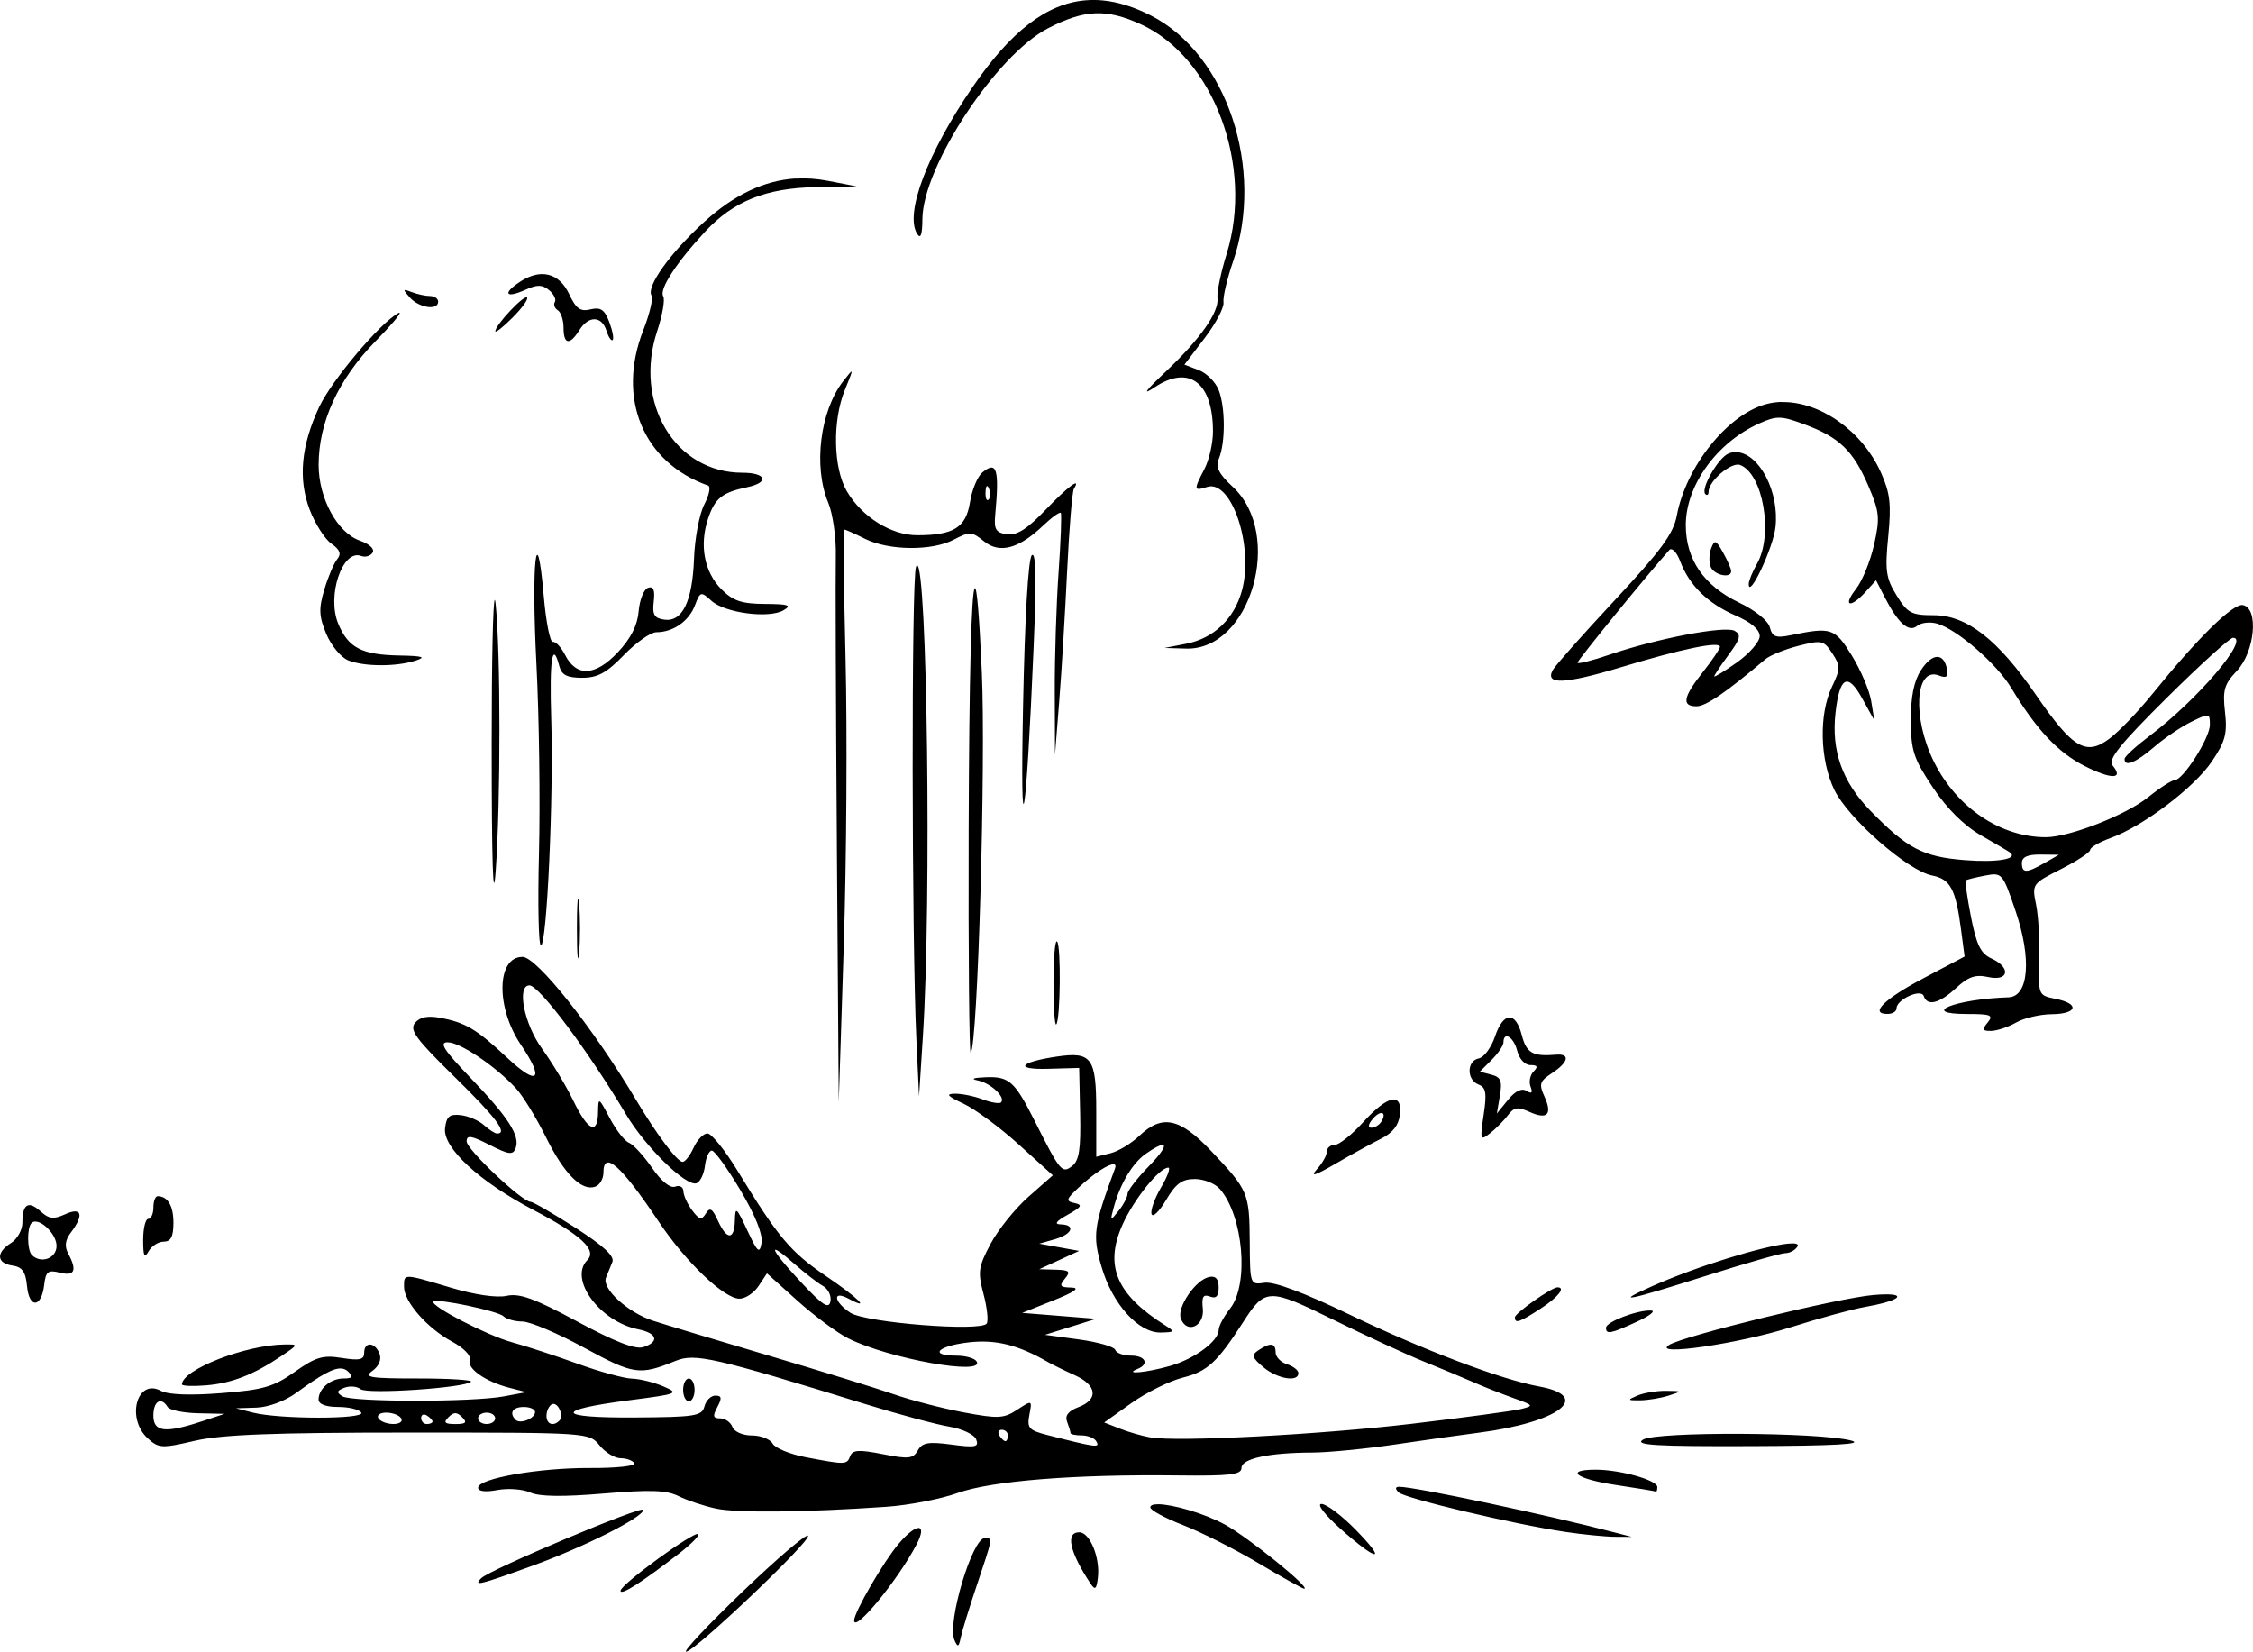 <?xml version="1.0" encoding="UTF-8" standalone="no"?>
<!-- Created with Inkscape (http://www.inkscape.org/) -->

<svg
   width="66.97mm"
   height="49.094mm"
   viewBox="0 0 66.97 49.094"
   version="1.1"
   id="svg2003"
   inkscape:version="1.2 (dc2aedaf03, 2022-05-15)"
   sodipodi:docname="Non-flying bird.svg"
   xmlns:inkscape="http://www.inkscape.org/namespaces/inkscape"
   xmlns:sodipodi="http://sodipodi.sourceforge.net/DTD/sodipodi-0.dtd"
   xmlns="http://www.w3.org/2000/svg"
   xmlns:svg="http://www.w3.org/2000/svg"
   xmlns:rdf="http://www.w3.org/1999/02/22-rdf-syntax-ns#"
   xmlns:cc="http://creativecommons.org/ns#"
   xmlns:dc="http://purl.org/dc/elements/1.1/">
  <title
     id="title2029">Non-flying bird</title>
  <sodipodi:namedview
     id="namedview2005"
     pagecolor="#ffffff"
     bordercolor="#666666"
     borderopacity="1.0"
     inkscape:showpageshadow="2"
     inkscape:pageopacity="0.0"
     inkscape:pagecheckerboard="0"
     inkscape:deskcolor="#d1d1d1"
     inkscape:document-units="mm"
     showgrid="false"
     inkscape:zoom="2.7245428"
     inkscape:cx="151.76858"
     inkscape:cy="108.45856"
     inkscape:window-width="1920"
     inkscape:window-height="991"
     inkscape:window-x="-9"
     inkscape:window-y="-9"
     inkscape:window-maximized="1"
     inkscape:current-layer="layer1" />
  <defs
     id="defs2000" />
  <g
     inkscape:label="Lager 1"
     inkscape:groupmode="layer"
     id="layer1"
     transform="translate(-100.845,-40.006)">
    <path
       id="path1719"
       style="fill:#000000;stroke-width:0.169"
       d="m 133.113,40.015 c -1.166,0.097 -2.235,0.937 -3.358,2.579 -1.349,1.973 -2.026,3.765 -1.647,4.364 0.103,0.162 0.152,0.023 0.155,-0.439 0.01,-1.56 2.193,-4.877 3.734,-5.673 1.085,-0.56 1.735,-0.588 2.765,-0.116 2.153,0.986 3.356,4.204 2.547,6.814 -0.172,0.554 -0.296,1.147 -0.275,1.319 0.05,0.423 -0.51,1.218 -1.551,2.202 -0.606,0.573 -0.7,0.708 -0.311,0.449 1.021,-0.68 1.73,-0.136 1.728,1.324 -5.6e-4,0.343 -0.115,0.842 -0.254,1.109 -0.325,0.624 -0.32,0.66 0.082,0.532 0.721,-0.229 1.39,1.755 1.036,3.07 -0.229,0.849 -0.838,1.432 -1.664,1.592 l -0.639,0.124 0.637,0.019 c 1.921,0.059 2.921,-3.384 1.395,-4.803 -0.427,-0.397 -0.52,-0.587 -0.414,-0.85 0.193,-0.479 0.19,-1.509 -0.006,-2.024 -0.091,-0.241 -0.359,-0.51 -0.594,-0.6 l -0.428,-0.163 0.601,-0.788 c 0.331,-0.433 0.583,-0.911 0.561,-1.062 -0.022,-0.151 0.104,-0.693 0.281,-1.206 0.955,-2.762 -0.185,-6.177 -2.445,-7.324 -0.499,-0.253 -0.972,-0.403 -1.428,-0.446 -0.171,-0.016 -0.34,-0.017 -0.506,-0.003 z m -8.618,5.296 c -0.942,0.059 -1.84,0.489 -2.731,1.303 -1.002,0.916 -1.715,1.913 -1.553,2.175 0.054,0.088 -0.055,0.549 -0.242,1.025 -0.802,2.034 -0.007,3.943 1.925,4.625 0.082,0.029 0.031,0.283 -0.115,0.564 -0.145,0.281 -0.282,1.002 -0.304,1.601 -0.047,1.28 -0.347,1.896 -0.884,1.82 -0.299,-0.043 -0.36,-0.146 -0.314,-0.537 0.041,-0.345 -0.008,-0.463 -0.169,-0.41 -0.124,0.041 -0.25,0.354 -0.279,0.695 -0.036,0.426 -0.232,0.811 -0.625,1.228 -0.665,0.705 -1.226,0.732 -1.562,0.073 -0.119,-0.233 -0.283,-0.407 -0.364,-0.388 -0.082,0.019 -0.203,-0.588 -0.269,-1.349 -0.213,-2.446 -0.374,-0.993 -0.22,1.991 0.082,1.583 0.116,4.117 0.077,5.631 -0.039,1.513 -0.013,2.752 0.057,2.752 0.178,0 0.38,-4.424 0.307,-6.731 -0.056,-1.778 0.035,-2.363 0.243,-1.566 0.067,0.256 0.231,0.339 0.675,0.339 0.462,0 0.726,-0.144 1.243,-0.677 0.361,-0.372 0.795,-0.677 0.964,-0.677 0.496,-2.42e-4 0.967,-0.327 1.145,-0.795 0.159,-0.418 0.178,-0.424 0.493,-0.139 0.399,0.362 1.707,0.534 2.141,0.282 0.258,-0.15 0.157,-0.185 -0.549,-0.189 -0.696,-0.004 -0.949,-0.089 -1.293,-0.433 -0.511,-0.511 -0.664,-1.307 -0.402,-2.096 0.203,-0.611 0.416,-0.783 1.165,-0.941 0.67,-0.141 0.573,-0.43 -0.144,-0.43 -1.995,0 -3.241,-2.073 -2.531,-4.211 0.157,-0.474 0.238,-0.94 0.179,-1.036 -0.126,-0.204 0.394,-1.004 1.252,-1.926 0.839,-0.901 1.809,-1.289 3.29,-1.316 l 1.213,-0.022 -0.863,-0.166 c -0.325,-0.063 -0.644,-0.085 -0.958,-0.065 z M 116.957,48.152 c -0.202,0.002 -0.424,0.078 -0.656,0.23 -0.534,0.35 -0.424,0.504 0.167,0.235 0.344,-0.157 0.496,-0.154 0.698,0.013 0.141,0.117 0.219,0.276 0.172,0.352 -0.047,0.076 -0.008,0.186 0.086,0.245 0.095,0.059 0.172,0.293 0.172,0.52 0,0.501 0.184,0.53 0.469,0.074 0.274,-0.439 0.664,-0.433 0.806,0.013 0.061,0.193 0.144,0.318 0.185,0.278 0.041,-0.041 -0.005,-0.283 -0.102,-0.538 -0.139,-0.366 -0.257,-0.445 -0.555,-0.373 -0.302,0.074 -0.43,-0.016 -0.633,-0.448 -0.15,-0.319 -0.361,-0.514 -0.612,-0.577 -0.063,-0.016 -0.128,-0.024 -0.195,-0.023 z m -4.086,0.484 c -0.008,0.023 0.046,0.089 0.157,0.214 0.273,0.308 0.841,0.391 0.841,0.124 0,-0.093 -0.108,-0.169 -0.24,-0.169 -0.132,0 -0.377,-0.052 -0.545,-0.117 -0.136,-0.052 -0.206,-0.074 -0.213,-0.052 z m 3.64,0.213 c -0.089,-0.089 -0.934,0.808 -0.943,1.001 -0.003,0.063 0.227,-0.118 0.511,-0.402 0.284,-0.284 0.478,-0.553 0.432,-0.599 z m -3.79,0.454 c -0.006,-0.003 -0.019,1.37e-4 -0.039,0.011 -0.537,0.287 -1.976,1.995 -2.348,2.786 -0.54,1.149 -0.632,2.142 -0.284,3.055 0.16,0.419 0.45,0.873 0.643,1.009 0.26,0.182 0.305,0.304 0.173,0.466 -0.098,0.121 -0.271,0.527 -0.382,0.904 -0.169,0.569 -0.158,0.793 0.06,1.315 0.145,0.346 0.438,0.7 0.652,0.785 0.471,0.189 1.42,0.193 1.997,0.009 0.332,-0.106 0.229,-0.14 -0.476,-0.153 -1.119,-0.021 -1.519,-0.228 -1.817,-0.942 -0.348,-0.832 0.124,-2.231 0.681,-2.017 0.123,0.047 0.276,0.003 0.339,-0.099 0.067,-0.108 -0.09,-0.256 -0.379,-0.357 -0.667,-0.233 -1.225,-1.257 -1.225,-2.249 0,-1.27 0.588,-2.55 1.686,-3.672 0.469,-0.479 0.763,-0.828 0.721,-0.851 z m 13.437,1.756 c -0.006,-0.033 -0.087,0.07 -0.248,0.276 -0.69,0.885 -0.895,2.54 -0.446,3.613 0.137,0.329 0.238,1.041 0.225,1.587 -0.013,0.545 10e-4,4.419 0.032,8.61 h -5.2e-4 l 0.056,7.62 0.149,-4.657 c 0.082,-2.561 0.106,-6.39 0.053,-8.509 -0.053,-2.119 -0.068,-3.852 -0.033,-3.852 0.035,0 0.31,0.123 0.612,0.274 0.708,0.353 1.988,0.366 2.638,0.026 0.474,-0.248 0.538,-0.244 0.898,0.048 0.465,0.377 1.035,0.224 1.765,-0.473 0.255,-0.243 0.488,-0.41 0.518,-0.37 0.029,0.04 -4.5e-4,0.834 -0.066,1.765 -0.066,0.931 -0.117,2.532 -0.113,3.556 l 0.007,1.862 0.127,-1.609 c 0.07,-0.885 0.175,-2.629 0.235,-3.877 0.06,-1.247 0.15,-2.333 0.199,-2.413 0.231,-0.374 -0.176,-0.072 -0.849,0.631 -0.545,0.569 -0.849,0.76 -1.14,0.719 -0.329,-0.047 -0.389,-0.143 -0.35,-0.564 0.127,-1.375 0.05,-1.632 -0.383,-1.272 -0.143,0.119 -0.308,0.516 -0.366,0.884 -0.12,0.753 -0.485,0.981 -1.569,0.981 -0.774,0 -1.647,-0.546 -2.093,-1.31 -0.403,-0.69 -0.431,-2.094 -0.058,-3.008 0.138,-0.338 0.207,-0.507 0.201,-0.54 z m 27.652,0.893 c -0.16,0.003 -0.316,0.025 -0.468,0.066 -1.146,0.309 -2.381,1.85 -2.655,3.315 -0.1,0.534 -0.471,1.041 -1.835,2.504 -0.94,1.009 -1.77,1.943 -1.845,2.076 -0.257,0.456 0.337,0.434 2.023,-0.075 1.813,-0.548 2.94,-0.781 2.94,-0.607 0,0.061 -0.229,0.399 -0.508,0.752 -0.588,0.743 -0.638,1.016 -0.186,1.016 0.275,0 0.873,-0.409 2.043,-1.398 0.137,-0.116 0.58,-0.295 0.985,-0.399 0.692,-0.177 0.752,-0.164 1.005,0.222 0.247,0.376 0.246,0.46 -0.011,0.999 -0.39,0.818 -0.358,2.17 0.072,3.059 0.413,0.853 2.178,2.4 2.904,2.546 0.548,0.11 0.703,0.398 0.863,1.611 l 0.105,0.798 -1.214,0.641 c -1.178,0.622 -1.626,1.065 -1.078,1.065 0.147,0 0.268,-0.073 0.268,-0.163 0,-0.267 0.733,-0.6 0.81,-0.369 0.104,0.313 0.462,0.224 0.962,-0.239 0.365,-0.338 0.574,-0.409 0.956,-0.325 0.615,0.135 0.684,-0.284 0.091,-0.554 -0.314,-0.143 -0.442,-0.403 -0.604,-1.229 -0.113,-0.576 -0.182,-1.067 -0.152,-1.091 0.03,-0.024 0.286,-0.088 0.569,-0.142 0.507,-0.096 0.523,-0.078 0.908,1.054 0.484,1.421 0.391,2.544 -0.211,2.564 -1.59,0.052 -2.686,0.496 -1.226,0.496 0.707,0 0.788,0.034 0.606,0.254 -0.175,0.211 -0.157,0.253 0.106,0.248 0.174,-0.003 0.508,-0.115 0.741,-0.248 0.233,-0.133 0.709,-0.245 1.058,-0.248 0.764,-0.007 0.842,-0.311 0.117,-0.456 -0.514,-0.103 -0.517,-0.111 -0.486,-1.139 0.017,-0.569 -0.026,-1.315 -0.095,-1.657 -0.125,-0.617 -0.119,-0.626 0.741,-1.061 0.477,-0.242 0.867,-0.499 0.867,-0.572 0,-0.073 0.274,-0.232 0.609,-0.353 0.961,-0.348 2.478,-1.494 3.004,-2.27 0.404,-0.596 0.466,-0.832 0.394,-1.472 -0.074,-0.653 -0.023,-0.828 0.351,-1.223 0.537,-0.567 0.659,-1.861 0.183,-1.957 -0.293,-0.059 -1.339,0.968 -2.703,2.654 -0.406,0.502 -0.969,1.089 -1.251,1.304 -0.707,0.54 -1.1,0.31 -2.197,-1.286 -1.136,-1.652 -2.059,-2.371 -3.047,-2.371 -0.656,0 -0.774,-0.063 -1.098,-0.588 -0.317,-0.513 -0.349,-0.736 -0.249,-1.752 0.095,-0.965 0.057,-1.292 -0.221,-1.91 -0.562,-1.246 -1.824,-2.108 -2.942,-2.086 z m -0.062,0.47 c 0.185,0.004 0.393,0.071 0.746,0.202 1.027,0.382 1.436,0.777 1.885,1.819 0.334,0.778 0.352,0.953 0.173,1.751 -0.109,0.488 -0.352,1.082 -0.539,1.32 -0.405,0.514 -0.169,0.587 0.283,0.087 l 0.314,-0.347 0.242,0.474 c 0.408,0.799 0.729,1.089 0.979,0.882 0.122,-0.101 0.394,-0.13 0.609,-0.064 0.598,0.183 1.757,1.192 2.184,1.899 0.75,1.244 1.389,1.925 2.184,2.328 0.804,0.408 1.178,0.399 0.83,-0.02 -0.141,-0.17 0.23,-0.632 1.615,-2.006 0.99,-0.981 1.875,-1.784 1.968,-1.784 0.516,0 -1.053,1.842 -2.489,2.923 -0.401,0.302 -0.731,0.606 -0.734,0.675 -0.011,0.255 0.335,0.116 0.878,-0.353 0.306,-0.264 0.804,-0.601 1.107,-0.749 0.532,-0.26 0.55,-0.257 0.55,0.09 0,0.393 -0.799,1.647 -1.049,1.647 -0.086,0 -0.438,0.226 -0.782,0.503 -0.664,0.533 -2.345,1.191 -3.045,1.191 -1.344,0 -2.644,-0.875 -3.322,-2.234 -0.652,-1.308 -0.567,-2.845 0.142,-2.573 0.228,0.088 0.286,0.042 0.241,-0.192 -0.095,-0.491 -0.436,-0.479 -0.768,0.028 -0.212,0.323 -0.307,0.786 -0.305,1.492 0.002,0.903 0.079,1.138 0.654,2.001 0.425,0.638 0.926,1.134 1.438,1.427 0.432,0.247 0.818,0.475 0.858,0.507 0.248,0.194 -0.399,0.301 -1.352,0.225 -1.241,-0.099 -1.71,-0.345 -2.81,-1.477 -0.827,-0.851 -1.155,-1.775 -1.028,-2.9 0.122,-1.08 0.362,-1.21 0.793,-0.43 l 0.362,0.655 -0.094,-0.575 c -0.052,-0.316 -0.311,-0.925 -0.576,-1.354 -0.507,-0.82 -0.608,-0.853 -1.821,-0.603 -0.436,0.09 -0.542,0.049 -0.616,-0.234 -0.052,-0.198 -0.436,-0.508 -0.912,-0.735 -1.047,-0.501 -1.586,-1.284 -1.586,-2.303 0,-1.183 0.923,-2.46 2.185,-3.024 0.261,-0.117 0.424,-0.174 0.609,-0.169 z m -1.243,1.025 c -0.091,-0.01 -0.183,7.06e-4 -0.274,0.036 -0.305,0.117 -0.846,1.057 -0.696,1.208 0.053,0.053 0.097,0.023 0.097,-0.068 0,-0.32 0.679,-0.896 0.938,-0.796 0.684,0.262 0.993,2.076 0.501,2.937 -0.133,0.233 -0.243,0.5 -0.245,0.593 -0.009,0.491 0.724,-1.058 0.794,-1.677 0.12,-1.063 -0.477,-2.161 -1.116,-2.232 z m -22.331,1.01 c 0.018,-0.018 0.041,0.006 0.068,0.074 0.049,0.122 0.043,0.268 -0.013,0.325 -0.056,0.056 -0.096,-0.044 -0.089,-0.222 0.004,-0.099 0.016,-0.158 0.034,-0.176 z m 21.673,1.668 c -0.049,-0.018 -0.085,0.043 -0.136,0.174 -0.063,0.163 -0.071,0.411 -0.018,0.55 0.098,0.255 0.622,0.364 0.61,0.127 -0.003,-0.07 -0.112,-0.318 -0.242,-0.55 -0.104,-0.186 -0.166,-0.283 -0.215,-0.301 z m -1.313,0.208 c 0.078,0.018 0.178,0.154 0.256,0.361 0.269,0.711 0.822,1.251 1.646,1.608 0.465,0.202 0.718,0.419 0.716,0.614 -0.002,0.166 -0.307,0.517 -0.677,0.779 -0.37,0.262 -0.674,0.448 -0.674,0.414 0,-0.035 0.191,-0.322 0.425,-0.639 0.353,-0.478 0.383,-0.599 0.179,-0.714 -0.284,-0.159 -2.326,0.231 -3.72,0.71 -0.521,0.179 -0.948,0.285 -0.948,0.236 0,-0.071 2.072,-2.613 2.728,-3.348 0.019,-0.022 0.043,-0.028 0.069,-0.022 z M 131.516,56.509 c -0.107,0.104 -0.209,1.845 -0.261,4.488 -0.091,4.578 0.088,3.57 0.315,-1.778 0.084,-1.985 0.068,-2.826 -0.053,-2.709 z m -3.414,0.305 c -0.01,0.003 -0.019,0.017 -0.029,0.041 -0.139,0.341 -0.13,11.032 0.011,14.047 l 0.079,1.693 0.114,-1.778 c 0.262,-4.088 0.125,-14.099 -0.175,-14.004 z m 1.718,0.676 c -0.1,0.092 -0.168,2.589 -0.182,7.218 -0.011,3.671 0.017,6.638 0.061,6.593 0.208,-0.208 0.452,-8.595 0.33,-11.32 -0.078,-1.735 -0.149,-2.546 -0.209,-2.491 z M 115.552,57.837 c 1.5e-4,2e-6 3.8e-4,0.003 5.2e-4,0.003 5e-5,-2e-6 -4e-5,-0.003 0,-0.003 z m 5.2e-4,0.003 c -0.053,0.002 -0.093,1.779 -0.093,4.343 h 5.1e-4 c 3.2e-4,3.434 0.042,4.761 0.118,3.725 0.15,-2.064 0.15,-6.537 -0.002,-7.959 -0.008,-0.074 -0.016,-0.109 -0.023,-0.11 z m 45.943,7.566 0.55,0.006 -0.423,0.242 c -0.545,0.312 -0.677,0.312 -0.677,0 0,-0.175 0.171,-0.252 0.55,-0.248 z m -43.462,1.31 c -0.023,-0.039 -0.04,0.291 -0.04,0.885 0,0.792 0.029,1.116 0.065,0.72 0.036,-0.396 0.036,-1.043 0,-1.439 -0.009,-0.099 -0.017,-0.153 -0.025,-0.166 z m 14.232,1.274 c -0.059,-0.059 -0.106,0.49 -0.106,1.22 h -5.2e-4 c 0,0.73 0.037,1.29 0.082,1.245 0.124,-0.124 0.147,-2.342 0.025,-2.464 z m -15.893,0.458 c -0.769,0 -0.794,1.507 -0.042,2.615 0.707,1.042 0.508,1.24 -0.396,0.395 -0.923,-0.863 -1.246,-1.057 -2.007,-1.2 -0.367,-0.069 -0.602,-0.022 -0.745,0.15 -0.174,0.21 0.019,0.474 1.171,1.603 1.244,1.219 1.595,1.687 1.266,1.687 -0.062,0 -0.238,-0.113 -0.39,-0.25 -0.152,-0.138 -0.463,-0.271 -0.691,-0.297 -0.334,-0.037 -0.424,0.038 -0.465,0.39 -0.068,0.581 1.017,1.583 2.63,2.43 1.415,0.743 1.897,1.192 1.6,1.489 -0.561,0.561 0.369,1.828 1.511,2.057 0.569,0.114 0.642,0.375 0.148,0.531 -0.235,0.074 -0.851,-0.165 -1.957,-0.762 -1.276,-0.688 -1.717,-0.848 -2.101,-0.764 -0.294,0.065 -0.949,-0.031 -1.659,-0.243 -1.428,-0.425 -1.391,-0.425 -1.391,-0.024 0,0.444 0.69,1.23 1.428,1.628 0.344,0.185 0.573,0.421 0.527,0.542 -0.097,0.252 0.462,0.646 1.177,0.83 l 0.508,0.13 -0.677,0.126 c -0.939,0.174 -4.522,0.171 -4.798,-0.004 -0.179,-0.114 -0.166,-0.166 0.064,-0.254 0.159,-0.061 0.375,-0.042 0.48,0.043 0.195,0.158 3.098,-0.037 3.281,-0.22 0.054,-0.054 -0.653,-0.098 -1.571,-0.098 -1.446,0 -1.627,-0.031 -1.355,-0.229 0.192,-0.141 0.273,-0.337 0.207,-0.508 -0.134,-0.349 -0.456,-0.365 -0.456,-0.023 0,0.203 -0.137,0.234 -0.665,0.15 -0.565,-0.09 -0.774,-0.028 -1.397,0.413 -0.63,0.447 -0.936,0.535 -2.186,0.633 -0.932,0.073 -1.576,0.048 -1.795,-0.069 -0.713,-0.381 -1.04,0.824 -0.386,1.417 0.322,0.292 0.416,0.296 1.397,0.068 0.798,-0.185 2.339,-0.244 6.386,-0.244 5.327,0 5.334,3.46e-4 5.643,0.381 0.17,0.21 0.451,0.381 0.625,0.381 0.174,0 0.358,0.067 0.409,0.149 0.051,0.082 -0.536,0.146 -1.303,0.142 -1.532,-0.008 -3.341,0.31 -3.341,0.587 0,0.109 0.221,0.135 0.575,0.068 0.316,-0.059 0.754,-0.027 0.974,0.073 0.271,0.123 0.968,0.133 2.177,0.031 1.394,-0.118 1.877,-0.101 2.238,0.079 0.253,0.126 0.748,0.291 1.101,0.367 0.626,0.135 2.642,0.115 5.069,-0.052 0.667,-0.046 1.619,-0.23 2.117,-0.409 1.005,-0.362 3.476,-0.56 6.535,-0.523 1.561,0.019 1.905,-0.021 1.905,-0.222 0,-0.278 0.81,-0.454 2.117,-0.458 0.466,-0.002 1.57,-0.11 2.455,-0.241 0.885,-0.131 1.99,-0.287 2.456,-0.346 2.408,-0.307 3.43,-1.084 1.814,-1.378 -1.125,-0.205 -3.463,-1.091 -5.615,-2.129 -1.358,-0.655 -2.261,-0.994 -2.54,-0.953 -0.431,0.063 -0.433,0.057 -0.441,-1.213 -0.01,-1.46 -0.043,-1.538 -1.146,-2.702 -0.936,-0.988 -1.457,-1.097 -2.138,-0.45 -0.238,0.226 -0.623,0.458 -0.856,0.516 l -0.423,0.105 v -1.369 c 0,-1.575 -0.135,-1.761 -1.169,-1.61 -1.119,0.164 -1.284,0.393 -0.262,0.364 l 0.923,-0.026 0.029,1.354 c 0.023,1.062 -0.029,1.4 -0.24,1.563 -0.298,0.231 -0.354,0.163 -1.113,-1.345 -0.59,-1.172 -0.757,-1.322 -1.448,-1.296 -0.37,0.014 -0.468,0.051 -0.245,0.095 0.385,0.075 0.843,0.505 0.695,0.653 -0.047,0.047 -0.292,0.007 -0.544,-0.089 -0.252,-0.096 -0.624,-0.172 -0.827,-0.169 -0.285,0.003 -0.227,0.071 0.255,0.296 0.344,0.161 1.082,0.706 1.64,1.211 l 1.015,0.919 -0.721,0.635 c -0.397,0.349 -0.904,0.98 -1.128,1.4 -0.365,0.687 -0.386,0.838 -0.212,1.489 0.106,0.398 0.15,0.794 0.097,0.88 -0.155,0.251 -3.599,-0.021 -4.056,-0.32 -0.492,-0.323 -0.539,-0.678 -0.055,-0.419 0.684,0.366 0.31,-0.007 -0.684,-0.682 -1.04,-0.706 -1.415,-1.153 -2.615,-3.122 -0.371,-0.609 -0.773,-1.106 -0.892,-1.106 -0.12,0 -0.305,0.19 -0.411,0.423 -0.106,0.233 -0.253,0.423 -0.327,0.423 -0.16,0 -0.774,-0.818 -1.396,-1.862 -1.267,-2.126 -2.942,-4.233 -3.365,-4.233 z m 0.209,0.846 c 0.291,0 1.747,1.946 2.872,3.835 0.576,0.968 1.782,2.148 2.092,2.047 0.11,-0.036 0.224,-0.269 0.254,-0.518 0.029,-0.249 0.121,-0.453 0.204,-0.453 0.083,0 0.465,0.529 0.849,1.175 0.44,0.741 0.673,1.32 0.63,1.566 -0.059,0.338 -0.117,0.288 -0.425,-0.371 -0.323,-0.69 -0.358,-0.718 -0.368,-0.297 -0.015,0.592 -0.237,0.596 -0.505,0.009 -0.165,-0.363 -0.239,-0.407 -0.359,-0.212 -0.126,0.204 -0.193,0.189 -0.406,-0.094 -0.14,-0.186 -0.257,-0.441 -0.26,-0.567 -0.003,-0.127 -0.112,-0.189 -0.244,-0.138 -0.147,0.057 -0.412,-0.159 -0.691,-0.562 -0.249,-0.359 -0.557,-0.693 -0.684,-0.742 -0.127,-0.049 -0.384,-0.379 -0.571,-0.733 -0.329,-0.624 -0.34,-0.629 -0.347,-0.178 -0.011,0.696 -0.298,0.564 -0.735,-0.338 -0.214,-0.442 -0.634,-1.139 -0.932,-1.549 -0.531,-0.73 -0.758,-1.88 -0.372,-1.88 z m 29.124,0.954 c -0.145,0.008 -0.298,0.198 -0.423,0.569 -0.11,0.326 -0.326,0.617 -0.481,0.648 -0.36,0.07 -0.366,0.638 -0.008,0.776 0.222,0.085 0.25,0.252 0.153,0.899 -0.113,0.754 -0.103,0.781 0.193,0.548 0.171,-0.135 0.41,-0.376 0.529,-0.535 0.179,-0.239 0.291,-0.257 0.636,-0.1 0.534,0.243 0.693,0.082 0.449,-0.455 -0.17,-0.372 -0.142,-0.456 0.227,-0.698 0.488,-0.32 0.547,-0.581 0.122,-0.546 -0.699,0.059 -0.884,-0.046 -1.022,-0.579 -0.093,-0.36 -0.23,-0.535 -0.375,-0.527 z m -0.036,0.566 v 5.17e-4 c 0.096,0.035 0.217,0.196 0.275,0.426 0.061,0.242 0.228,0.423 0.391,0.423 0.21,0 0.235,0.049 0.095,0.19 -0.104,0.104 -0.145,0.308 -0.09,0.451 0.071,0.184 0.035,0.221 -0.121,0.125 -0.143,-0.089 -0.338,0.006 -0.551,0.269 l -0.33,0.405 0.091,-0.533 c 0.074,-0.435 0.028,-0.549 -0.253,-0.622 l -0.343,-0.09 0.351,-0.351 c 0.193,-0.193 0.351,-0.427 0.351,-0.52 0,-0.086 0.019,-0.139 0.05,-0.163 0.023,-0.018 0.052,-0.021 0.084,-0.009 z m -31.512,0.173 c 0.367,0 1.434,0.722 2.03,1.374 0.203,0.222 0.604,0.876 0.889,1.453 0.54,1.09 1.068,1.615 1.47,1.46 0.129,-0.05 0.235,-0.234 0.235,-0.41 0,-0.687 0.523,-0.224 1.651,1.463 0.797,1.192 1.939,2.28 2.393,2.28 0.175,0 0.43,-0.17 0.567,-0.377 l 0.25,-0.376 0.905,0.813 c 0.498,0.447 1.176,0.95 1.506,1.117 1.203,0.606 4.09,1.125 3.819,0.685 -0.058,-0.093 -0.329,-0.169 -0.603,-0.169 -0.821,0 -0.563,-0.284 0.357,-0.393 0.806,-0.095 1.474,0.069 2.362,0.58 0.14,0.08 0.501,0.258 0.804,0.394 0.663,0.299 0.712,0.72 0.11,0.949 -0.301,0.114 -0.409,0.252 -0.339,0.433 0.056,0.146 0.102,0.298 0.102,0.336 0,0.039 0.148,0.071 0.329,0.071 0.181,0 0.375,0.076 0.433,0.169 0.13,0.21 0.018,0.196 -1.458,-0.182 -0.541,-0.139 -0.601,-0.207 -0.527,-0.599 0.085,-0.442 0.084,-0.442 -0.362,-0.15 -0.4,0.262 -0.566,0.27 -1.59,0.078 -0.629,-0.118 -1.563,-0.36 -2.075,-0.538 -0.512,-0.178 -2.188,-0.696 -3.725,-1.151 -1.537,-0.455 -3.084,-0.921 -3.437,-1.036 -0.75,-0.244 -1.527,-0.955 -1.396,-1.278 0.05,-0.123 0.136,-0.335 0.191,-0.47 0.069,-0.17 -0.273,-0.484 -1.102,-1.016 -0.661,-0.424 -1.26,-0.77 -1.33,-0.77 -0.253,0 -1.901,-1.556 -1.901,-1.795 0,-0.196 0.136,-0.175 0.681,0.103 0.571,0.291 0.695,0.308 0.775,0.101 0.14,-0.366 -0.211,-0.915 -1.341,-2.093 -0.802,-0.836 -0.943,-1.058 -0.675,-1.058 z m 28.058,1.706 c -0.191,0.038 -0.483,0.262 -0.848,0.665 -0.337,0.373 -0.717,0.677 -0.846,0.677 -0.129,0 -0.235,0.089 -0.235,0.198 0,0.109 -0.133,0.346 -0.296,0.527 -0.215,0.238 -0.063,0.193 0.55,-0.163 0.466,-0.271 1.075,-0.605 1.354,-0.744 0.346,-0.171 0.525,-0.399 0.562,-0.712 0.039,-0.339 -0.051,-0.486 -0.242,-0.448 z m -0.286,0.399 c 0.058,0.017 0.065,0.107 -0.026,0.254 -0.061,0.099 -0.193,0.18 -0.292,0.18 -0.112,0 -0.1,-0.097 0.034,-0.258 0.116,-0.14 0.226,-0.194 0.284,-0.177 z m -6.531,0.945 c 0.122,-4.77e-4 -0.011,0.231 -0.411,0.64 -0.345,0.353 -0.627,0.72 -0.627,0.814 0,0.095 -0.118,0.32 -0.263,0.501 -0.252,0.316 -0.258,0.312 -0.148,-0.095 0.192,-0.708 0.558,-1.32 0.955,-1.598 0.255,-0.178 0.42,-0.262 0.494,-0.263 z m -1.444,0.576 c 0.047,0.006 0.062,0.045 0.034,0.122 -0.639,1.727 -0.675,1.983 -0.4,2.926 0.321,1.105 1.098,1.966 1.76,1.952 0.417,-0.009 0.427,-0.026 0.133,-0.212 -1.451,-0.918 -1.813,-1.766 -1.275,-2.983 0.332,-0.75 1.097,-1.706 1.366,-1.706 0.073,0 -0.025,0.266 -0.216,0.59 -0.191,0.324 -0.318,0.68 -0.281,0.79 0.037,0.11 0.231,-0.079 0.433,-0.421 0.287,-0.486 0.472,-0.621 0.854,-0.621 0.268,0 0.603,0.134 0.744,0.297 0.698,0.808 0.872,2.831 0.304,3.552 -0.186,0.237 -0.339,0.521 -0.339,0.632 0,0.336 -0.72,0.869 -1.459,1.078 -0.698,0.198 -1.386,0.261 -0.954,0.086 0.359,-0.145 0.234,-0.396 -0.198,-0.396 -0.225,0 -0.434,-0.077 -0.466,-0.171 -0.031,-0.094 -0.514,-0.232 -1.072,-0.309 l -1.016,-0.138 0.762,-0.238 0.762,-0.238 -1.101,-0.088 -1.101,-0.088 0.932,-0.372 c 0.635,-0.254 0.803,-0.375 0.529,-0.381 -0.338,-0.007 -0.368,-0.049 -0.191,-0.263 0.179,-0.215 0.137,-0.256 -0.275,-0.268 l -0.487,-0.014 0.593,-0.272 0.593,-0.273 -0.593,-0.107 -0.593,-0.107 0.466,-0.133 c 0.519,-0.148 0.628,-0.431 0.17,-0.441 -0.203,-0.005 -0.135,-0.096 0.212,-0.288 0.413,-0.229 0.45,-0.294 0.202,-0.346 -0.271,-0.057 -0.256,-0.111 0.132,-0.471 0.459,-0.426 0.896,-0.7 1.037,-0.681 z m -28.423,0.948 c -0.07,-0.001 -0.127,0.15 -0.127,0.336 0,0.186 -0.069,0.338 -0.152,0.338 -0.084,0 -0.152,0.282 -0.152,0.626 0,0.484 0.036,0.561 0.161,0.338 0.088,-0.158 0.291,-0.287 0.449,-0.287 0.211,0 0.288,-0.146 0.29,-0.55 0.002,-0.512 -0.164,-0.796 -0.468,-0.802 z m -3.853,0.271 c -0.113,0.032 -0.168,0.204 -0.168,0.516 0,0.217 -0.153,0.489 -0.339,0.605 -0.45,0.281 -0.43,0.602 0.042,0.669 0.294,0.042 0.393,0.182 0.435,0.614 0.065,0.672 0.429,0.645 0.51,-0.038 0.047,-0.402 0.113,-0.453 0.466,-0.365 0.442,0.111 0.518,-0.064 0.248,-0.568 -0.114,-0.213 -0.091,-0.399 0.079,-0.624 0.399,-0.528 0.324,-0.769 -0.17,-0.544 -0.344,0.157 -0.48,0.141 -0.733,-0.088 -0.09,-0.082 -0.169,-0.136 -0.236,-0.163 -0.051,-0.02 -0.095,-0.025 -0.132,-0.014 z m 0.192,0.484 c 0.237,-0.032 0.655,0.392 0.655,0.723 0,0.372 -0.462,0.541 -0.734,0.269 -0.141,-0.141 -0.149,-0.811 -0.01,-0.949 0.025,-0.025 0.055,-0.039 0.089,-0.043 z m 52.118,0.655 c -0.735,0.075 -2.683,0.662 -4.05,1.272 -1.149,0.513 -0.745,0.434 1.609,-0.313 1.173,-0.373 2.239,-0.677 2.369,-0.677 0.13,0 0.29,-0.087 0.355,-0.193 0.029,-0.046 0.01,-0.075 -0.047,-0.088 -0.05,-0.012 -0.131,-0.011 -0.236,-5.17e-4 z m -30.089,0.182 c 0.052,0.003 0.231,0.132 0.544,0.407 0.32,0.281 0.709,0.583 0.864,0.669 0.155,0.087 0.255,0.293 0.222,0.459 -0.047,0.237 -0.232,0.117 -0.864,-0.56 -0.588,-0.629 -0.853,-0.979 -0.766,-0.975 z m 13.015,0.805 c -0.035,-0.008 -0.076,-0.007 -0.123,0.002 -0.406,0.08 -0.973,0.91 -0.846,1.239 0.18,0.469 0.709,0.227 0.653,-0.299 -0.037,-0.351 0.011,-0.433 0.211,-0.357 0.185,0.071 0.26,-0.007 0.26,-0.27 0,-0.189 -0.05,-0.292 -0.155,-0.316 z m 10.228,0.311 c -0.174,0 -1.264,0.766 -1.266,0.889 -0.003,0.199 0.129,0.155 0.76,-0.254 0.52,-0.337 0.757,-0.635 0.505,-0.635 z m 9.959,0.218 c -0.115,-0.014 -0.303,-0.012 -0.567,0.01 -1.042,0.088 -5.66,1.217 -6.077,1.486 -0.533,0.343 2.058,-0.033 3.607,-0.524 0.851,-0.27 1.853,-0.543 2.225,-0.608 0.849,-0.147 1.158,-0.323 0.812,-0.364 z m -18.44,0.044 c 0.348,-0.009 0.856,0.229 1.823,0.705 0.962,0.474 2.169,1.031 2.681,1.238 0.512,0.207 1.182,0.486 1.489,0.621 0.307,0.135 0.84,0.346 1.185,0.469 0.601,0.214 0.609,0.227 0.204,0.326 -0.233,0.056 -1.681,0.251 -3.217,0.433 -2.771,0.327 -6.976,0.547 -7.789,0.407 -0.233,-0.04 -0.637,-0.156 -0.897,-0.258 l -0.474,-0.186 0.811,-0.577 c 0.446,-0.317 1.138,-0.659 1.537,-0.759 0.721,-0.182 1.014,-0.452 1.784,-1.648 0.327,-0.508 0.515,-0.762 0.863,-0.77 z m -24.931,0.162 c 0.103,-0.102 1.917,0.279 2.079,0.436 0.088,0.086 0.343,0.157 0.566,0.157 0.223,0 1.05,0.351 1.837,0.78 1.47,0.801 1.643,0.826 2.714,0.39 0.576,-0.234 1.127,-0.109 5.645,1.285 0.979,0.302 2.097,0.603 2.485,0.668 0.395,0.067 0.749,0.235 0.806,0.382 0.086,0.225 -0.02,0.248 -0.737,0.152 -0.686,-0.091 -0.868,-0.059 -0.999,0.174 -0.138,0.247 -0.276,0.262 -1.04,0.111 -0.71,-0.14 -0.899,-0.129 -0.97,0.058 -0.1,0.259 -0.132,0.26 -1.322,0.033 -0.465,-0.089 -0.908,-0.27 -0.982,-0.404 -0.075,-0.134 -0.353,-0.243 -0.618,-0.243 -0.272,0 -0.524,-0.11 -0.579,-0.254 -0.054,-0.14 -0.217,-0.254 -0.363,-0.254 -0.213,0 -0.23,-0.067 -0.084,-0.338 0.142,-0.265 0.129,-0.339 -0.059,-0.339 -0.132,0 -0.278,0.144 -0.324,0.319 -0.076,0.289 -0.272,0.321 -2.079,0.332 -2.35,0.015 -2.42,-0.219 -0.152,-0.513 1.453,-0.188 1.493,-0.205 1.005,-0.413 -0.279,-0.12 -0.698,-0.223 -0.931,-0.229 -0.233,-0.006 -0.957,-0.205 -1.609,-0.441 -0.652,-0.236 -1.535,-0.525 -1.963,-0.642 -0.734,-0.201 -2.446,-1.089 -2.326,-1.207 z m 36.191,0.266 c -0.407,-0.019 -1.338,0.338 -1.338,0.512 0,0.208 0.142,0.179 0.932,-0.186 0.373,-0.172 0.555,-0.319 0.406,-0.326 z m -40.623,1.01 c -1.147,0.01 -3.033,0.743 -3.046,1.184 -0.001,0.049 0.321,0.062 0.717,0.03 0.765,-0.063 1.418,-0.318 2.244,-0.875 0.508,-0.343 0.508,-0.343 0.085,-0.339 z m 29.342,0.008 c -0.083,-0.011 -0.21,0.043 -0.387,0.162 -0.217,0.145 -0.195,0.219 0.146,0.505 0.414,0.347 1.04,0.454 1.04,0.177 0,-0.087 -0.153,-0.206 -0.339,-0.266 -0.186,-0.059 -0.338,-0.216 -0.338,-0.35 0,-0.142 -0.039,-0.218 -0.121,-0.229 z M 111,80.683 c 0.079,0.007 0.143,0.041 0.199,0.097 0.152,0.152 0.119,0.198 -0.14,0.198 -0.386,0 -0.745,0.302 -0.745,0.627 0,0.138 0.217,0.22 0.582,0.22 0.32,0 0.63,0.076 0.687,0.169 0.123,0.199 -2.434,0.199 -3.217,0 l -0.508,-0.129 0.61,-0.02 c 0.356,-0.012 0.85,-0.195 1.185,-0.44 0.73,-0.533 1.108,-0.745 1.346,-0.722 z m 10.321,0.296 c -0.093,0 -0.17,0.153 -0.17,0.339 0,0.186 0.076,0.338 0.17,0.338 0.093,0 0.17,-0.152 0.17,-0.338 0,-0.186 -0.076,-0.339 -0.17,-0.339 z m 29.041,0.367 c -0.279,-0.003 -0.66,0.061 -0.846,0.141 -0.308,0.132 -0.3,0.145 0.085,0.141 0.233,-0.003 0.614,-0.066 0.846,-0.141 0.413,-0.132 0.411,-0.136 -0.085,-0.141 z m -44.787,0.315 c 0.033,-0.01 0.068,-0.006 0.105,0.012 0.049,0.024 0.099,0.074 0.147,0.152 0.058,0.093 0.462,0.177 0.899,0.187 l 0.794,0.018 -0.677,0.223 c -1.093,0.36 -1.439,0.318 -1.439,-0.174 0,-0.241 0.073,-0.39 0.171,-0.419 z m 11.731,0.074 c 0.155,0.013 0.299,0.364 0.166,0.497 -0.182,0.182 -0.383,0.107 -0.383,-0.143 0,-0.134 0.068,-0.286 0.151,-0.338 0.022,-0.013 0.044,-0.018 0.066,-0.017 z m -0.895,0.09 c 0.186,0 0.339,0.068 0.339,0.151 0,0.19 -0.441,0.368 -0.576,0.233 -0.204,-0.204 -0.093,-0.383 0.237,-0.383 z m -4.084,0.169 c 0.186,0 0.386,0.076 0.443,0.169 0.058,0.093 -0.048,0.169 -0.234,0.169 -0.186,0 -0.386,-0.076 -0.443,-0.169 -0.058,-0.093 0.048,-0.169 0.234,-0.169 z m 2.983,0 c 0.14,0 0.254,0.076 0.254,0.169 0,0.093 -0.115,0.169 -0.254,0.169 -0.14,0 -0.254,-0.076 -0.254,-0.169 0,-0.093 0.114,-0.169 0.254,-0.169 z m -0.931,0.017 c 0.062,0 0.124,0.039 0.203,0.118 0.158,0.158 0.113,0.204 -0.203,0.204 -0.316,0 -0.361,-0.046 -0.203,-0.204 0.079,-0.079 0.141,-0.118 0.203,-0.118 z m -0.966,0.047 c 0.031,-0.014 0.073,-0.008 0.12,0.021 0.093,0.058 0.169,0.138 0.169,0.179 0,0.041 -0.076,0.075 -0.169,0.075 -0.093,0 -0.17,-0.081 -0.17,-0.179 0,-0.049 0.019,-0.083 0.05,-0.096 z m 17.212,0.445 c 0.099,0 0.179,0.077 0.179,0.17 0,0.093 -0.033,0.169 -0.074,0.169 -0.041,0 -0.122,-0.076 -0.179,-0.169 -0.058,-0.093 -0.024,-0.17 0.074,-0.17 z m 21.943,0.121 c -1.376,-0.006 -2.684,0.05 -2.883,0.171 -0.273,0.166 0.352,0.204 3.217,0.194 2.491,-0.009 3.379,-0.059 2.964,-0.167 -0.476,-0.124 -1.922,-0.192 -3.298,-0.198 z m -4.28,1.066 c -0.959,-0.002 -0.595,0.278 0.593,0.455 0.629,0.094 1.162,0.182 1.185,0.196 0.023,0.014 0.042,-0.047 0.042,-0.136 0,-0.204 -1.096,-0.513 -1.821,-0.515 z m -5.848,0.507 c -0.123,0 -0.131,0.058 -0.022,0.166 0.179,0.179 3.449,0.954 4.977,1.179 0.515,0.076 1.164,0.14 1.444,0.142 l 0.508,0.003 -0.508,-0.132 c -1.997,-0.522 -5.935,-1.357 -6.399,-1.357 z m -2.315,0.511 v 5.16e-4 c -0.15,0.002 0.1,0.324 0.585,0.756 1.103,0.979 1.384,0.981 0.424,0.003 -0.411,-0.419 -0.866,-0.761 -1.009,-0.759 z m -4.857,0.009 v 5.17e-4 c -0.143,-4.9e-4 -0.23,0.028 -0.23,0.093 0,0.082 0.438,0.319 0.974,0.527 0.536,0.208 1.545,0.717 2.244,1.133 0.699,0.416 1.308,0.757 1.354,0.757 0.23,0.003 -1.663,-1.53 -2.356,-1.907 -0.621,-0.338 -1.556,-0.602 -1.985,-0.604 z m -15.3,0.166 c 0,-0.149 -4.56,1.774 -4.818,2.032 -0.248,0.248 -0.052,0.201 1.505,-0.363 1.552,-0.562 3.312,-1.449 3.312,-1.669 z m 8.185,0.539 c -0.106,-0.006 -0.323,0.149 -0.594,0.468 -0.446,0.523 -1.325,2.038 -1.325,2.281 0,0.384 1.298,-1.194 1.852,-2.253 0.17,-0.324 0.174,-0.49 0.067,-0.496 z m 4.773,0.129 c -0.418,0 -0.29,0.582 0.335,1.524 0.136,0.206 0.178,0.171 0.219,-0.18 0.069,-0.594 -0.241,-1.345 -0.554,-1.345 z m -11.325,0.053 c -0.106,-0.106 -2.31,1.499 -2.31,1.683 0,0.155 0.619,-0.239 1.744,-1.109 0.354,-0.274 0.608,-0.532 0.567,-0.573 z m 3.26,0.049 c -0.056,-0.059 -0.932,0.691 -1.947,1.666 -1.015,0.975 -1.769,1.777 -1.676,1.781 0.244,0.011 3.745,-3.319 3.624,-3.447 z m 5.258,0.068 c -0.375,0 -1.128,2.527 -0.904,3.034 0.099,0.223 0.129,0.212 0.187,-0.071 0.038,-0.186 0.254,-0.892 0.482,-1.568 0.474,-1.411 0.472,-1.396 0.236,-1.396 z"
       sodipodi:nodetypes="csscscscsscccscccscccccscssccscscsccscccssscccsccsssssscssssscssccsscscscsccscssssccssscscssccscccccccssssssscccccscccccssssssccccscsscssssscssssssssssscccssccssssssscsssssssssssssscscssssscsssssssssccsscssssscsssssssscscsscssscccsssssssssssssccsssscsscscsssssccsscscsssccsccccccssccscccccccccccccscccssccsccccccsssssssssssssssccccssccsccssssscsssssssccscssssscscssscssccsssccsssssccsccccccscssssssssssssscsssssssssscscssscscsscssssssccssccsccccccsccscssssscccscssssscsscsssssssccssssccsssssssscsscsssscsssssscsscssscsssscsssscccscccssccccccccsssssssscscscssssssccssscsssssssssssscsscscccscsscsccssssssssscsssccsccssssssssssccsscssssscsssssssssssssccsscsssssssscsssccccssssssssssscssccccsssssssssssssssssssssssssssssssssscsscscsccssscssscccsccsccccsssccssssscssscsccssssssccsssccscscccsssccscsssssssssssccssssssccsssccss" />
  </g>
</svg>
